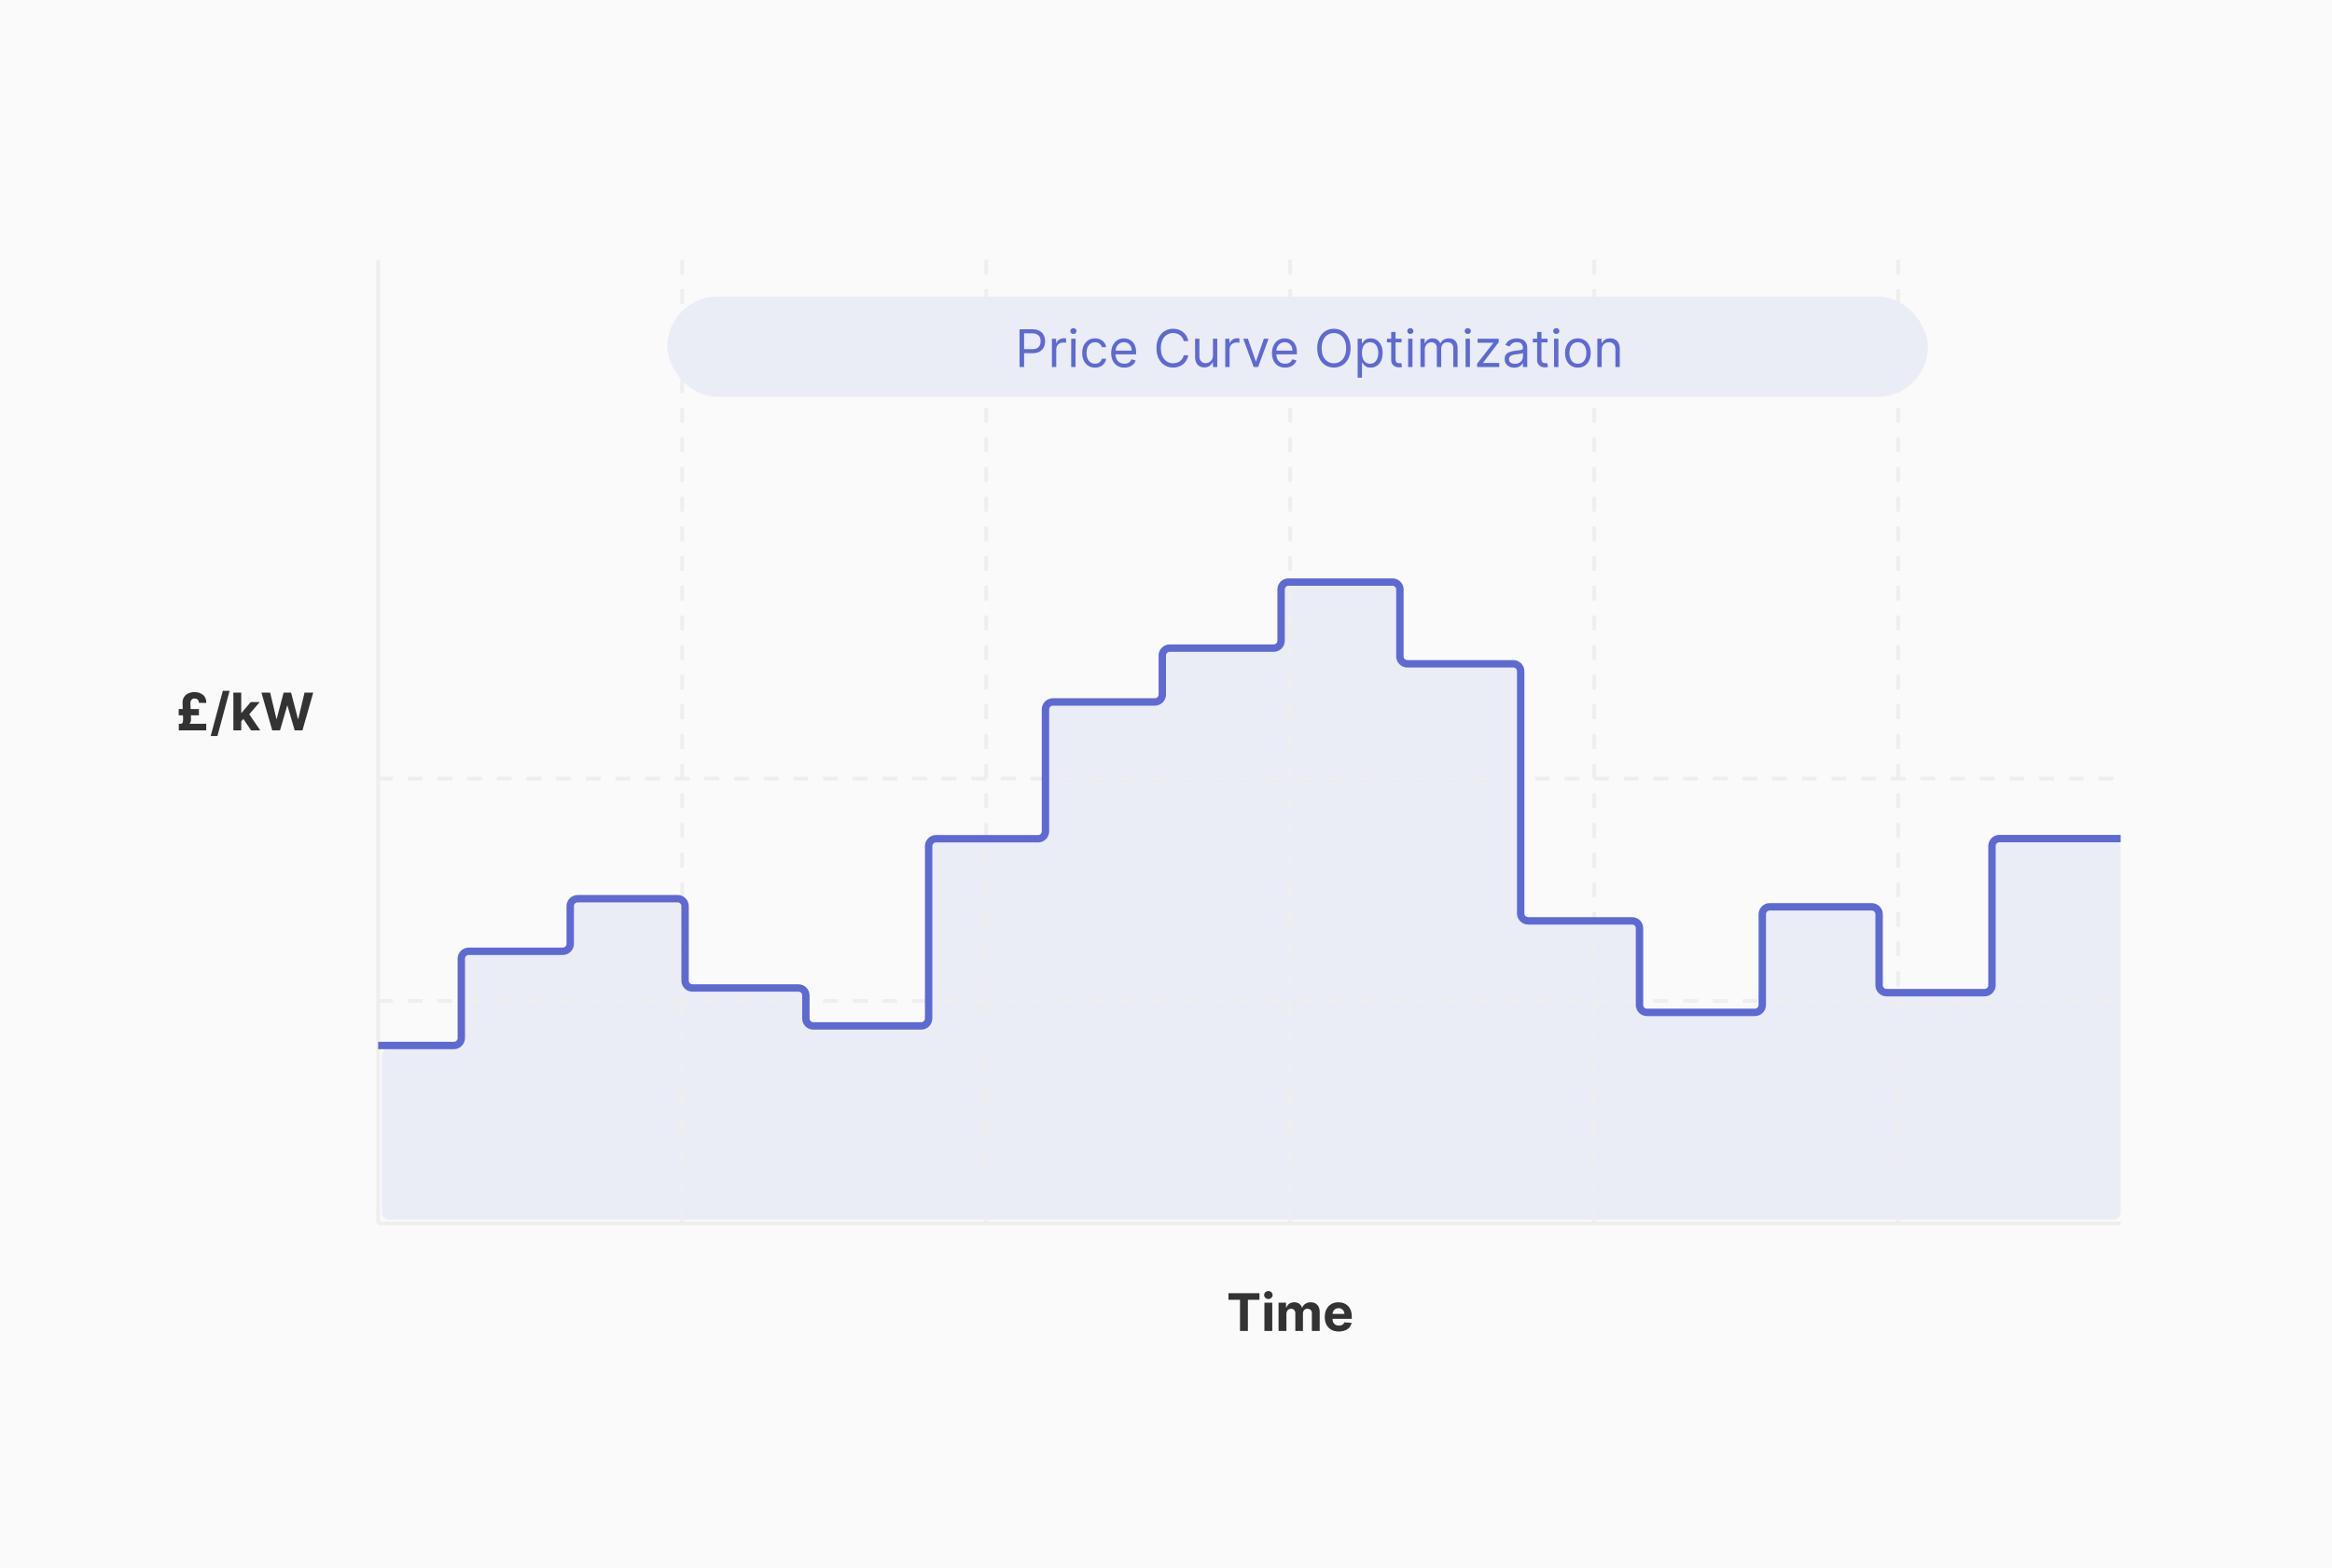 <svg width="629" height="423" viewBox="0 0 629 423" fill="none" xmlns="http://www.w3.org/2000/svg">
<rect x="0" y="0" width="629" height="423" fill="#808080" stroke="none"/>
<g clip-path="url(#clip0_7968_15134)">
<path d="M651.2 -21H8.8C3.94 -21 0 -16.881 0 -11.8V429.8C0 434.881 3.94 439 8.8 439H651.2C656.06 439 660 434.881 660 429.8V-11.8C660 -16.881 656.06 -21 651.2 -21Z" fill="#FAFAFA"/>
<path d="M123.384 282.731H105C103.895 282.731 103 283.626 103 284.731V327C103 328.105 103.895 329 105 329H570C571.105 329 572 328.105 572 327V228.601C572 227.497 571.105 226.601 570 226.601H539.358C538.253 226.601 537.358 227.497 537.358 228.601V244.68V266.401C537.358 267.505 536.463 268.401 535.358 268.401H508.98C507.875 268.401 506.98 267.505 506.98 266.401V247.109C506.98 246.005 506.084 245.109 504.98 245.109H477.535C476.431 245.109 475.535 246.005 475.535 247.109V271.75C475.535 272.855 474.64 273.75 473.535 273.75H444.492C443.387 273.75 442.492 272.855 442.492 271.75V250.916C442.492 249.812 441.597 248.916 440.492 248.916H412.515C411.41 248.916 410.515 248.021 410.515 246.916V181.179C410.515 180.074 409.619 179.179 408.515 179.179H380.005C378.9 179.179 378.005 178.283 378.005 177.179V159C378.005 157.895 377.109 157 376.005 157H348.027C346.923 157 346.027 157.895 346.027 159V172.923C346.027 174.027 345.132 174.923 344.027 174.923H316.05C314.945 174.923 314.05 175.818 314.05 176.923V187.526C314.05 188.631 313.155 189.526 312.05 189.526H284.606C283.501 189.526 282.606 190.421 282.606 191.526V224.64C282.606 225.745 281.71 226.64 280.606 226.64H275.411H253.161C252.057 226.64 251.161 227.536 251.161 228.64V249.873V275.421C251.161 276.525 250.266 277.421 249.161 277.421H220.118C219.014 277.421 218.118 276.525 218.118 275.421V269.132C218.118 268.027 217.223 267.132 216.118 267.132H187.608C186.503 267.132 185.608 266.236 185.608 265.132V244.903C185.608 243.799 184.713 242.903 183.608 242.903H156.697C155.592 242.903 154.697 243.799 154.697 244.903V255.175C154.697 256.279 153.801 257.175 152.697 257.175H127.384C126.28 257.175 125.384 258.07 125.384 259.175V280.731C125.384 281.836 124.489 282.731 123.384 282.731Z" fill="#EAECF6"/>
<path d="M102 70V330" stroke="#EEEEEE"/>
<path d="M102 330H572" stroke="#EEEEEE"/>
<path d="M102 210H572" stroke="#EEEEEE" stroke-dasharray="4 4"/>
<path d="M102 270H572" stroke="#EEEEEE" stroke-dasharray="4 4"/>
<path d="M184 70V330" stroke="#EEEEEE" stroke-dasharray="4 4"/>
<path d="M266 70V330" stroke="#EEEEEE" stroke-dasharray="4 4"/>
<path d="M348 70V330" stroke="#EEEEEE" stroke-dasharray="4 4"/>
<path d="M430 70V330" stroke="#EEEEEE" stroke-dasharray="4 4"/>
<path d="M512 70V330" stroke="#EEEEEE" stroke-dasharray="4 4"/>
<path d="M55.624 197H48.227V195.225H55.624V197ZM53.656 192.948H48.202V191.253H53.656V192.948ZM51.359 189.697L51.518 193.928C51.534 194.382 51.443 194.761 51.244 195.066C51.049 195.368 50.711 195.625 50.23 195.837L48.878 195.225C49.024 195.195 49.133 195.121 49.206 195.001C49.282 194.879 49.332 194.733 49.355 194.564C49.382 194.395 49.393 194.223 49.39 194.047L49.241 189.697C49.214 189.05 49.339 188.504 49.614 188.056C49.892 187.605 50.276 187.264 50.767 187.032C51.258 186.797 51.811 186.679 52.428 186.679C52.948 186.679 53.41 186.752 53.815 186.898C54.219 187.04 54.56 187.244 54.839 187.509C55.12 187.771 55.329 188.081 55.465 188.439C55.601 188.797 55.661 189.19 55.644 189.617L53.631 189.562C53.637 189.281 53.588 189.055 53.481 188.886C53.376 188.717 53.233 188.595 53.054 188.518C52.875 188.442 52.678 188.404 52.462 188.404C52.254 188.404 52.065 188.452 51.896 188.548C51.73 188.641 51.597 188.784 51.498 188.976C51.402 189.165 51.355 189.405 51.359 189.697ZM61.928 186.341L58.647 198.531H56.822L60.104 186.341H61.928ZM64.868 194.803L64.873 192.262H65.181L67.627 189.364H70.058L66.772 193.202H66.27L64.868 194.803ZM62.949 197V186.818H65.067V197H62.949ZM67.721 197L65.474 193.674L66.886 192.178L70.202 197H67.721ZM73.429 197L70.515 186.818H72.867L74.552 193.893H74.637L76.496 186.818H78.51L80.364 193.908H80.454L82.139 186.818H84.491L81.577 197H79.479L77.54 190.343H77.461L75.527 197H73.429Z" fill="#333333"/>
<path d="M331.346 350.593V348.818H339.708V350.593H336.591V359H334.463V350.593H331.346ZM341.045 359V351.364H343.163V359H341.045ZM342.109 350.379C341.794 350.379 341.524 350.275 341.299 350.066C341.077 349.854 340.966 349.6 340.966 349.305C340.966 349.014 341.077 348.763 341.299 348.555C341.524 348.343 341.794 348.237 342.109 348.237C342.424 348.237 342.693 348.343 342.915 348.555C343.14 348.763 343.253 349.014 343.253 349.305C343.253 349.6 343.14 349.854 342.915 350.066C342.693 350.275 342.424 350.379 342.109 350.379ZM344.86 359V351.364H346.878V352.711H346.968C347.127 352.263 347.392 351.911 347.763 351.652C348.134 351.393 348.579 351.264 349.096 351.264C349.619 351.264 350.065 351.395 350.433 351.657C350.801 351.915 351.046 352.267 351.169 352.711H351.248C351.404 352.273 351.686 351.924 352.093 351.662C352.504 351.397 352.99 351.264 353.55 351.264C354.263 351.264 354.841 351.491 355.285 351.945C355.733 352.396 355.956 353.036 355.956 353.864V359H353.843V354.282C353.843 353.858 353.731 353.54 353.505 353.327C353.28 353.115 352.998 353.009 352.66 353.009C352.276 353.009 351.976 353.132 351.76 353.377C351.545 353.619 351.437 353.939 351.437 354.337V359H349.384V354.237C349.384 353.863 349.276 353.564 349.061 353.342C348.849 353.12 348.569 353.009 348.221 353.009C347.985 353.009 347.773 353.069 347.584 353.188C347.399 353.304 347.251 353.468 347.142 353.68C347.032 353.889 346.978 354.134 346.978 354.416V359H344.86ZM361.109 359.149C360.324 359.149 359.648 358.99 359.081 358.672C358.518 358.35 358.083 357.896 357.778 357.31C357.474 356.72 357.321 356.022 357.321 355.217C357.321 354.431 357.474 353.742 357.778 353.148C358.083 352.555 358.513 352.093 359.066 351.761C359.623 351.43 360.276 351.264 361.025 351.264C361.529 351.264 361.998 351.345 362.432 351.508C362.869 351.667 363.251 351.907 363.575 352.229C363.903 352.55 364.159 352.955 364.341 353.442C364.523 353.926 364.614 354.492 364.614 355.142V355.724H358.166V354.411H362.621C362.621 354.106 362.555 353.836 362.422 353.601C362.289 353.366 362.105 353.182 361.87 353.049C361.638 352.913 361.368 352.845 361.06 352.845C360.738 352.845 360.453 352.92 360.205 353.069C359.959 353.215 359.767 353.412 359.628 353.661C359.489 353.906 359.417 354.179 359.414 354.481V355.729C359.414 356.107 359.484 356.433 359.623 356.708C359.765 356.983 359.966 357.195 360.225 357.344C360.483 357.494 360.79 357.568 361.144 357.568C361.38 357.568 361.595 357.535 361.791 357.469C361.986 357.402 362.153 357.303 362.293 357.17C362.432 357.038 362.538 356.875 362.611 356.683L364.57 356.812C364.47 357.283 364.266 357.694 363.958 358.045C363.653 358.393 363.259 358.665 362.775 358.861C362.294 359.053 361.739 359.149 361.109 359.149Z" fill="#333333"/>
<rect x="180" y="80" width="340" height="27" rx="13.5" fill="#EAECF6"/>
<path d="M274.997 99V88.818H278.437C279.236 88.818 279.889 88.962 280.396 89.251C280.906 89.536 281.284 89.922 281.53 90.409C281.775 90.896 281.897 91.44 281.897 92.04C281.897 92.64 281.775 93.185 281.53 93.675C281.288 94.166 280.913 94.557 280.406 94.849C279.899 95.137 279.249 95.281 278.457 95.281H275.991V94.188H278.417C278.964 94.188 279.403 94.093 279.735 93.904C280.066 93.715 280.307 93.46 280.456 93.138C280.608 92.814 280.684 92.447 280.684 92.04C280.684 91.632 280.608 91.267 280.456 90.946C280.307 90.624 280.065 90.373 279.73 90.19C279.395 90.005 278.951 89.912 278.397 89.912H276.23V99H274.997ZM283.725 99V91.364H284.858V92.517H284.938C285.077 92.139 285.329 91.833 285.693 91.597C286.058 91.362 286.469 91.244 286.926 91.244C287.012 91.244 287.12 91.246 287.249 91.249C287.379 91.253 287.476 91.258 287.543 91.264V92.457C287.503 92.447 287.412 92.433 287.269 92.413C287.13 92.389 286.983 92.378 286.827 92.378C286.456 92.378 286.124 92.456 285.832 92.612C285.544 92.764 285.315 92.976 285.146 93.248C284.981 93.516 284.898 93.823 284.898 94.168V99H283.725ZM288.933 99V91.364H290.107V99H288.933ZM289.53 90.091C289.301 90.091 289.104 90.013 288.938 89.857C288.776 89.701 288.695 89.514 288.695 89.296C288.695 89.077 288.776 88.889 288.938 88.734C289.104 88.578 289.301 88.5 289.53 88.5C289.759 88.5 289.954 88.578 290.117 88.734C290.282 88.889 290.365 89.077 290.365 89.296C290.365 89.514 290.282 89.701 290.117 89.857C289.954 90.013 289.759 90.091 289.53 90.091ZM295.358 99.159C294.642 99.159 294.026 98.99 293.509 98.652C292.992 98.314 292.594 97.848 292.315 97.255C292.037 96.662 291.898 95.984 291.898 95.222C291.898 94.446 292.04 93.762 292.325 93.168C292.614 92.572 293.015 92.106 293.528 91.771C294.046 91.433 294.649 91.264 295.338 91.264C295.875 91.264 296.359 91.364 296.79 91.562C297.221 91.761 297.574 92.04 297.849 92.398C298.124 92.756 298.295 93.173 298.361 93.651H297.188C297.098 93.303 296.899 92.994 296.591 92.726C296.286 92.454 295.875 92.318 295.358 92.318C294.901 92.318 294.5 92.438 294.155 92.676C293.814 92.912 293.547 93.245 293.354 93.675C293.166 94.103 293.071 94.605 293.071 95.182C293.071 95.772 293.164 96.285 293.35 96.723C293.538 97.16 293.804 97.5 294.145 97.742C294.49 97.984 294.894 98.105 295.358 98.105C295.663 98.105 295.94 98.052 296.188 97.946C296.437 97.84 296.647 97.688 296.82 97.489C296.992 97.29 297.115 97.051 297.188 96.773H298.361C298.295 97.224 298.131 97.629 297.869 97.991C297.61 98.349 297.267 98.634 296.84 98.846C296.415 99.055 295.921 99.159 295.358 99.159ZM303.278 99.159C302.542 99.159 301.907 98.997 301.374 98.672C300.843 98.344 300.434 97.886 300.146 97.3C299.861 96.71 299.718 96.024 299.718 95.242C299.718 94.459 299.861 93.77 300.146 93.173C300.434 92.573 300.835 92.106 301.349 91.771C301.866 91.433 302.469 91.264 303.158 91.264C303.556 91.264 303.949 91.331 304.337 91.463C304.725 91.596 305.077 91.811 305.396 92.109C305.714 92.404 305.967 92.796 306.156 93.283C306.345 93.77 306.44 94.37 306.44 95.082V95.579H300.553V94.565H305.247C305.247 94.135 305.16 93.75 304.988 93.412C304.819 93.074 304.577 92.807 304.262 92.612C303.951 92.416 303.583 92.318 303.158 92.318C302.691 92.318 302.287 92.434 301.945 92.666C301.607 92.895 301.347 93.193 301.165 93.561C300.983 93.929 300.891 94.323 300.891 94.744V95.421C300.891 95.997 300.991 96.486 301.19 96.887C301.392 97.285 301.672 97.588 302.03 97.797C302.388 98.002 302.804 98.105 303.278 98.105C303.586 98.105 303.864 98.062 304.113 97.976C304.365 97.886 304.582 97.754 304.764 97.578C304.947 97.399 305.087 97.177 305.187 96.912L306.32 97.23C306.201 97.615 306.001 97.953 305.719 98.244C305.437 98.533 305.089 98.758 304.675 98.921C304.26 99.079 303.795 99.159 303.278 99.159ZM320.514 92H319.281C319.208 91.645 319.081 91.334 318.899 91.065C318.72 90.797 318.501 90.572 318.242 90.389C317.987 90.204 317.704 90.064 317.392 89.972C317.081 89.879 316.756 89.832 316.418 89.832C315.801 89.832 315.243 89.988 314.742 90.3C314.245 90.611 313.849 91.07 313.554 91.677C313.262 92.283 313.117 93.028 313.117 93.909C313.117 94.791 313.262 95.535 313.554 96.141C313.849 96.748 314.245 97.207 314.742 97.519C315.243 97.83 315.801 97.986 316.418 97.986C316.756 97.986 317.081 97.939 317.392 97.847C317.704 97.754 317.987 97.616 318.242 97.434C318.501 97.248 318.72 97.021 318.899 96.753C319.081 96.481 319.208 96.169 319.281 95.818H320.514C320.421 96.338 320.252 96.804 320.007 97.215C319.762 97.626 319.457 97.976 319.092 98.264C318.728 98.549 318.319 98.766 317.864 98.915C317.414 99.065 316.931 99.139 316.418 99.139C315.549 99.139 314.777 98.927 314.101 98.503C313.425 98.079 312.893 97.475 312.505 96.693C312.117 95.911 311.923 94.983 311.923 93.909C311.923 92.835 312.117 91.907 312.505 91.125C312.893 90.343 313.425 89.74 314.101 89.315C314.777 88.891 315.549 88.679 316.418 88.679C316.931 88.679 317.414 88.754 317.864 88.903C318.319 89.052 318.728 89.271 319.092 89.559C319.457 89.844 319.762 90.192 320.007 90.603C320.252 91.011 320.421 91.476 320.514 92ZM327.16 95.878V91.364H328.333V99H327.16V97.707H327.081C326.902 98.095 326.623 98.425 326.245 98.697C325.867 98.965 325.39 99.099 324.813 99.099C324.336 99.099 323.912 98.995 323.541 98.786C323.17 98.574 322.878 98.256 322.666 97.832C322.454 97.404 322.348 96.865 322.348 96.216V91.364H323.521V96.136C323.521 96.693 323.677 97.137 323.988 97.469C324.303 97.8 324.704 97.966 325.191 97.966C325.483 97.966 325.78 97.891 326.081 97.742C326.386 97.593 326.641 97.364 326.847 97.056C327.056 96.748 327.16 96.355 327.16 95.878ZM330.482 99V91.364H331.616V92.517H331.695C331.835 92.139 332.086 91.833 332.451 91.597C332.816 91.362 333.227 91.244 333.684 91.244C333.77 91.244 333.878 91.246 334.007 91.249C334.136 91.253 334.234 91.258 334.301 91.264V92.457C334.261 92.447 334.17 92.433 334.027 92.413C333.888 92.389 333.74 92.378 333.585 92.378C333.213 92.378 332.882 92.456 332.59 92.612C332.302 92.764 332.073 92.976 331.904 93.248C331.738 93.516 331.656 93.823 331.656 94.168V99H330.482ZM342.168 91.364L339.344 99H338.151L335.327 91.364H336.6L338.708 97.449H338.787L340.895 91.364H342.168ZM346.645 99.159C345.909 99.159 345.274 98.997 344.741 98.672C344.211 98.344 343.801 97.886 343.513 97.3C343.228 96.71 343.085 96.024 343.085 95.242C343.085 94.459 343.228 93.77 343.513 93.173C343.801 92.573 344.202 92.106 344.716 91.771C345.233 91.433 345.836 91.264 346.526 91.264C346.923 91.264 347.316 91.331 347.704 91.463C348.092 91.596 348.445 91.811 348.763 92.109C349.081 92.404 349.335 92.796 349.524 93.283C349.712 93.77 349.807 94.37 349.807 95.082V95.579H343.921V94.565H348.614C348.614 94.135 348.528 93.75 348.355 93.412C348.186 93.074 347.944 92.807 347.629 92.612C347.318 92.416 346.95 92.318 346.526 92.318C346.058 92.318 345.654 92.434 345.313 92.666C344.975 92.895 344.714 93.193 344.532 93.561C344.35 93.929 344.259 94.323 344.259 94.744V95.421C344.259 95.997 344.358 96.486 344.557 96.887C344.759 97.285 345.039 97.588 345.397 97.797C345.755 98.002 346.171 98.105 346.645 98.105C346.953 98.105 347.232 98.062 347.48 97.976C347.732 97.886 347.949 97.754 348.131 97.578C348.314 97.399 348.455 97.177 348.554 96.912L349.688 97.23C349.568 97.615 349.368 97.953 349.086 98.244C348.804 98.533 348.456 98.758 348.042 98.921C347.628 99.079 347.162 99.159 346.645 99.159ZM364.279 93.909C364.279 94.983 364.085 95.911 363.698 96.693C363.31 97.475 362.778 98.079 362.102 98.503C361.426 98.927 360.653 99.139 359.785 99.139C358.917 99.139 358.144 98.927 357.468 98.503C356.792 98.079 356.26 97.475 355.872 96.693C355.484 95.911 355.291 94.983 355.291 93.909C355.291 92.835 355.484 91.907 355.872 91.125C356.26 90.343 356.792 89.74 357.468 89.315C358.144 88.891 358.917 88.679 359.785 88.679C360.653 88.679 361.426 88.891 362.102 89.315C362.778 89.74 363.31 90.343 363.698 91.125C364.085 91.907 364.279 92.835 364.279 93.909ZM363.086 93.909C363.086 93.028 362.939 92.283 362.644 91.677C362.352 91.07 361.956 90.611 361.455 90.3C360.958 89.988 360.401 89.832 359.785 89.832C359.168 89.832 358.61 89.988 358.109 90.3C357.612 90.611 357.216 91.07 356.921 91.677C356.63 92.283 356.484 93.028 356.484 93.909C356.484 94.791 356.63 95.535 356.921 96.141C357.216 96.748 357.612 97.207 358.109 97.519C358.61 97.83 359.168 97.986 359.785 97.986C360.401 97.986 360.958 97.83 361.455 97.519C361.956 97.207 362.352 96.748 362.644 96.141C362.939 95.535 363.086 94.791 363.086 93.909ZM366.193 101.864V91.364H367.327V92.577H367.466C367.552 92.444 367.671 92.275 367.824 92.07C367.98 91.861 368.202 91.675 368.49 91.513C368.782 91.347 369.176 91.264 369.673 91.264C370.316 91.264 370.883 91.425 371.374 91.746C371.864 92.068 372.247 92.524 372.522 93.114C372.797 93.704 372.935 94.4 372.935 95.202C372.935 96.01 372.797 96.711 372.522 97.305C372.247 97.895 371.866 98.352 371.379 98.677C370.891 98.998 370.33 99.159 369.693 99.159C369.203 99.159 368.81 99.078 368.515 98.915C368.22 98.75 367.993 98.562 367.834 98.354C367.675 98.142 367.552 97.966 367.466 97.827H367.367V101.864H366.193ZM367.347 95.182C367.347 95.758 367.431 96.267 367.6 96.708C367.769 97.146 368.016 97.489 368.341 97.737C368.666 97.983 369.064 98.105 369.534 98.105C370.025 98.105 370.434 97.976 370.762 97.717C371.094 97.456 371.342 97.104 371.508 96.663C371.677 96.219 371.761 95.725 371.761 95.182C371.761 94.645 371.679 94.161 371.513 93.73C371.35 93.296 371.104 92.953 370.772 92.701C370.444 92.446 370.031 92.318 369.534 92.318C369.057 92.318 368.656 92.439 368.331 92.681C368.006 92.92 367.761 93.254 367.595 93.685C367.43 94.113 367.347 94.612 367.347 95.182ZM378.046 91.364V92.358H374.088V91.364H378.046ZM375.242 89.534H376.415V96.812C376.415 97.144 376.463 97.392 376.559 97.558C376.658 97.721 376.784 97.83 376.937 97.886C377.093 97.939 377.257 97.966 377.429 97.966C377.558 97.966 377.664 97.959 377.747 97.946C377.83 97.93 377.896 97.916 377.946 97.906L378.185 98.96C378.105 98.99 377.994 99.02 377.852 99.05C377.709 99.083 377.528 99.099 377.31 99.099C376.978 99.099 376.653 99.028 376.335 98.886C376.02 98.743 375.759 98.526 375.55 98.234C375.344 97.943 375.242 97.575 375.242 97.131V89.534ZM379.81 99V91.364H380.984V99H379.81ZM380.407 90.091C380.178 90.091 379.981 90.013 379.815 89.857C379.653 89.701 379.572 89.514 379.572 89.296C379.572 89.077 379.653 88.889 379.815 88.734C379.981 88.578 380.178 88.5 380.407 88.5C380.636 88.5 380.831 88.578 380.994 88.734C381.159 88.889 381.242 89.077 381.242 89.296C381.242 89.514 381.159 89.701 380.994 89.857C380.831 90.013 380.636 90.091 380.407 90.091ZM383.133 99V91.364H384.266V92.557H384.366C384.525 92.149 384.782 91.833 385.136 91.607C385.491 91.379 385.917 91.264 386.414 91.264C386.918 91.264 387.337 91.379 387.672 91.607C388.01 91.833 388.273 92.149 388.462 92.557H388.542C388.737 92.162 389.031 91.849 389.422 91.617C389.813 91.382 390.282 91.264 390.829 91.264C391.512 91.264 392.07 91.478 392.504 91.906C392.938 92.33 393.155 92.991 393.155 93.889V99H391.982V93.889C391.982 93.326 391.828 92.923 391.52 92.681C391.212 92.439 390.849 92.318 390.431 92.318C389.894 92.318 389.478 92.481 389.183 92.805C388.888 93.127 388.741 93.535 388.741 94.028V99H387.547V93.77C387.547 93.336 387.407 92.986 387.125 92.721C386.843 92.452 386.48 92.318 386.036 92.318C385.731 92.318 385.446 92.399 385.181 92.562C384.919 92.724 384.707 92.95 384.545 93.238C384.386 93.523 384.306 93.853 384.306 94.227V99H383.133ZM395.301 99V91.364H396.474V99H395.301ZM395.897 90.091C395.669 90.091 395.471 90.013 395.306 89.857C395.143 89.701 395.062 89.514 395.062 89.296C395.062 89.077 395.143 88.889 395.306 88.734C395.471 88.578 395.669 88.5 395.897 88.5C396.126 88.5 396.322 88.578 396.484 88.734C396.65 88.889 396.733 89.077 396.733 89.296C396.733 89.514 396.65 89.701 396.484 89.857C396.322 90.013 396.126 90.091 395.897 90.091ZM398.404 99V98.105L402.739 92.537V92.457H398.543V91.364H404.251V92.298L400.035 97.827V97.906H404.39V99H398.404ZM408.444 99.179C407.96 99.179 407.521 99.088 407.127 98.906C406.732 98.72 406.419 98.453 406.187 98.105C405.955 97.754 405.839 97.329 405.839 96.832C405.839 96.395 405.925 96.04 406.098 95.769C406.27 95.493 406.5 95.278 406.789 95.122C407.077 94.966 407.395 94.85 407.743 94.774C408.095 94.695 408.448 94.632 408.802 94.585C409.266 94.526 409.642 94.481 409.931 94.451C410.223 94.418 410.435 94.363 410.567 94.287C410.703 94.211 410.771 94.078 410.771 93.889V93.849C410.771 93.359 410.637 92.978 410.368 92.706C410.103 92.434 409.7 92.298 409.16 92.298C408.6 92.298 408.161 92.421 407.843 92.666C407.525 92.912 407.301 93.173 407.172 93.452L406.058 93.054C406.257 92.59 406.522 92.229 406.853 91.97C407.188 91.708 407.553 91.526 407.947 91.423C408.345 91.317 408.736 91.264 409.12 91.264C409.366 91.264 409.647 91.294 409.966 91.354C410.287 91.41 410.597 91.528 410.895 91.707C411.197 91.886 411.447 92.156 411.646 92.517C411.845 92.878 411.944 93.362 411.944 93.969V99H410.771V97.966H410.711C410.632 98.132 410.499 98.309 410.314 98.498C410.128 98.687 409.881 98.847 409.573 98.98C409.265 99.113 408.888 99.179 408.444 99.179ZM408.623 98.125C409.087 98.125 409.478 98.034 409.797 97.852C410.118 97.669 410.36 97.434 410.522 97.146C410.688 96.857 410.771 96.554 410.771 96.236V95.162C410.721 95.222 410.612 95.276 410.443 95.326C410.277 95.372 410.085 95.414 409.866 95.45C409.651 95.483 409.44 95.513 409.235 95.54C409.033 95.563 408.869 95.583 408.743 95.599C408.438 95.639 408.153 95.704 407.888 95.793C407.626 95.879 407.414 96.01 407.251 96.186C407.092 96.358 407.013 96.594 407.013 96.892C407.013 97.3 407.163 97.608 407.465 97.817C407.77 98.022 408.156 98.125 408.623 98.125ZM417.407 91.364V92.358H413.449V91.364H417.407ZM414.603 89.534H415.776V96.812C415.776 97.144 415.824 97.392 415.92 97.558C416.02 97.721 416.146 97.83 416.298 97.886C416.454 97.939 416.618 97.966 416.79 97.966C416.92 97.966 417.026 97.959 417.109 97.946C417.191 97.93 417.258 97.916 417.307 97.906L417.546 98.96C417.467 98.99 417.355 99.02 417.213 99.05C417.07 99.083 416.89 99.099 416.671 99.099C416.34 99.099 416.015 99.028 415.697 98.886C415.382 98.743 415.12 98.526 414.911 98.234C414.706 97.943 414.603 97.575 414.603 97.131V89.534ZM419.172 99V91.364H420.345V99H419.172ZM419.768 90.091C419.54 90.091 419.342 90.013 419.177 89.857C419.014 89.701 418.933 89.514 418.933 89.296C418.933 89.077 419.014 88.889 419.177 88.734C419.342 88.578 419.54 88.5 419.768 88.5C419.997 88.5 420.193 88.578 420.355 88.734C420.521 88.889 420.604 89.077 420.604 89.296C420.604 89.514 420.521 89.701 420.355 89.857C420.193 90.013 419.997 90.091 419.768 90.091ZM425.596 99.159C424.907 99.159 424.302 98.995 423.782 98.667C423.265 98.339 422.86 97.88 422.569 97.29C422.28 96.7 422.136 96.01 422.136 95.222C422.136 94.426 422.28 93.732 422.569 93.138C422.86 92.545 423.265 92.085 423.782 91.756C424.302 91.428 424.907 91.264 425.596 91.264C426.286 91.264 426.889 91.428 427.406 91.756C427.926 92.085 428.331 92.545 428.619 93.138C428.911 93.732 429.057 94.426 429.057 95.222C429.057 96.01 428.911 96.7 428.619 97.29C428.331 97.88 427.926 98.339 427.406 98.667C426.889 98.995 426.286 99.159 425.596 99.159ZM425.596 98.105C426.12 98.105 426.551 97.971 426.889 97.702C427.227 97.434 427.477 97.081 427.64 96.644C427.802 96.206 427.883 95.732 427.883 95.222C427.883 94.711 427.802 94.236 427.64 93.795C427.477 93.354 427.227 92.998 426.889 92.726C426.551 92.454 426.12 92.318 425.596 92.318C425.073 92.318 424.642 92.454 424.304 92.726C423.966 92.998 423.715 93.354 423.553 93.795C423.391 94.236 423.309 94.711 423.309 95.222C423.309 95.732 423.391 96.206 423.553 96.644C423.715 97.081 423.966 97.434 424.304 97.702C424.642 97.971 425.073 98.105 425.596 98.105ZM432.021 94.406V99H430.848V91.364H431.981V92.557H432.081C432.259 92.169 432.531 91.858 432.896 91.622C433.26 91.383 433.731 91.264 434.308 91.264C434.825 91.264 435.277 91.37 435.665 91.582C436.053 91.791 436.354 92.109 436.57 92.537C436.785 92.961 436.893 93.498 436.893 94.148V99H435.72V94.227C435.72 93.627 435.564 93.16 435.252 92.825C434.941 92.487 434.513 92.318 433.97 92.318C433.595 92.318 433.26 92.399 432.965 92.562C432.674 92.724 432.443 92.961 432.274 93.273C432.105 93.584 432.021 93.962 432.021 94.406Z" fill="#5E6AD2"/>
<path d="M102 282H122.432C123.536 282 124.432 281.105 124.432 280V258.592C124.432 257.488 125.327 256.592 126.432 256.592H151.807C152.911 256.592 153.807 255.697 153.807 254.592V244.404C153.807 243.299 154.702 242.404 155.807 242.404H182.784C183.889 242.404 184.784 243.299 184.784 244.404V264.491C184.784 265.596 185.68 266.491 186.784 266.491H215.364C216.468 266.491 217.364 267.387 217.364 268.491V274.721C217.364 275.825 218.259 276.721 219.364 276.721H248.477C249.582 276.721 250.477 275.825 250.477 274.721V249.333V228.235C250.477 227.131 251.373 226.235 252.477 226.235H274.778H279.989C281.093 226.235 281.989 225.34 281.989 224.235V191.337C281.989 190.232 282.884 189.337 283.989 189.337H311.5C312.605 189.337 313.5 188.442 313.5 187.337V176.818C313.5 175.714 314.395 174.818 315.5 174.818H343.545C344.65 174.818 345.545 173.923 345.545 172.818V159C345.545 157.895 346.441 157 347.545 157H375.591C376.695 157 377.591 157.895 377.591 159V177.05C377.591 178.154 378.486 179.05 379.591 179.05H408.17C409.275 179.05 410.17 179.945 410.17 181.05V246.382C410.17 247.487 411.066 248.382 412.17 248.382H440.216C441.32 248.382 442.216 249.277 442.216 250.382V271.071C442.216 272.176 443.111 273.071 444.216 273.071H473.33C474.434 273.071 475.33 272.176 475.33 271.071V246.597C475.33 245.492 476.225 244.597 477.33 244.597H504.841C505.945 244.597 506.841 245.492 506.841 246.597V265.753C506.841 266.858 507.736 267.753 508.841 267.753H535.284C536.389 267.753 537.284 266.858 537.284 265.753V244.17V228.196C537.284 227.092 538.18 226.196 539.284 226.196H572" stroke="#5E6AD2" stroke-width="2"/>
</g>
<defs>
<clipPath id="clip0_7968_15134">
<rect width="629" height="423" fill="white"/>
</clipPath>
</defs>
</svg>
